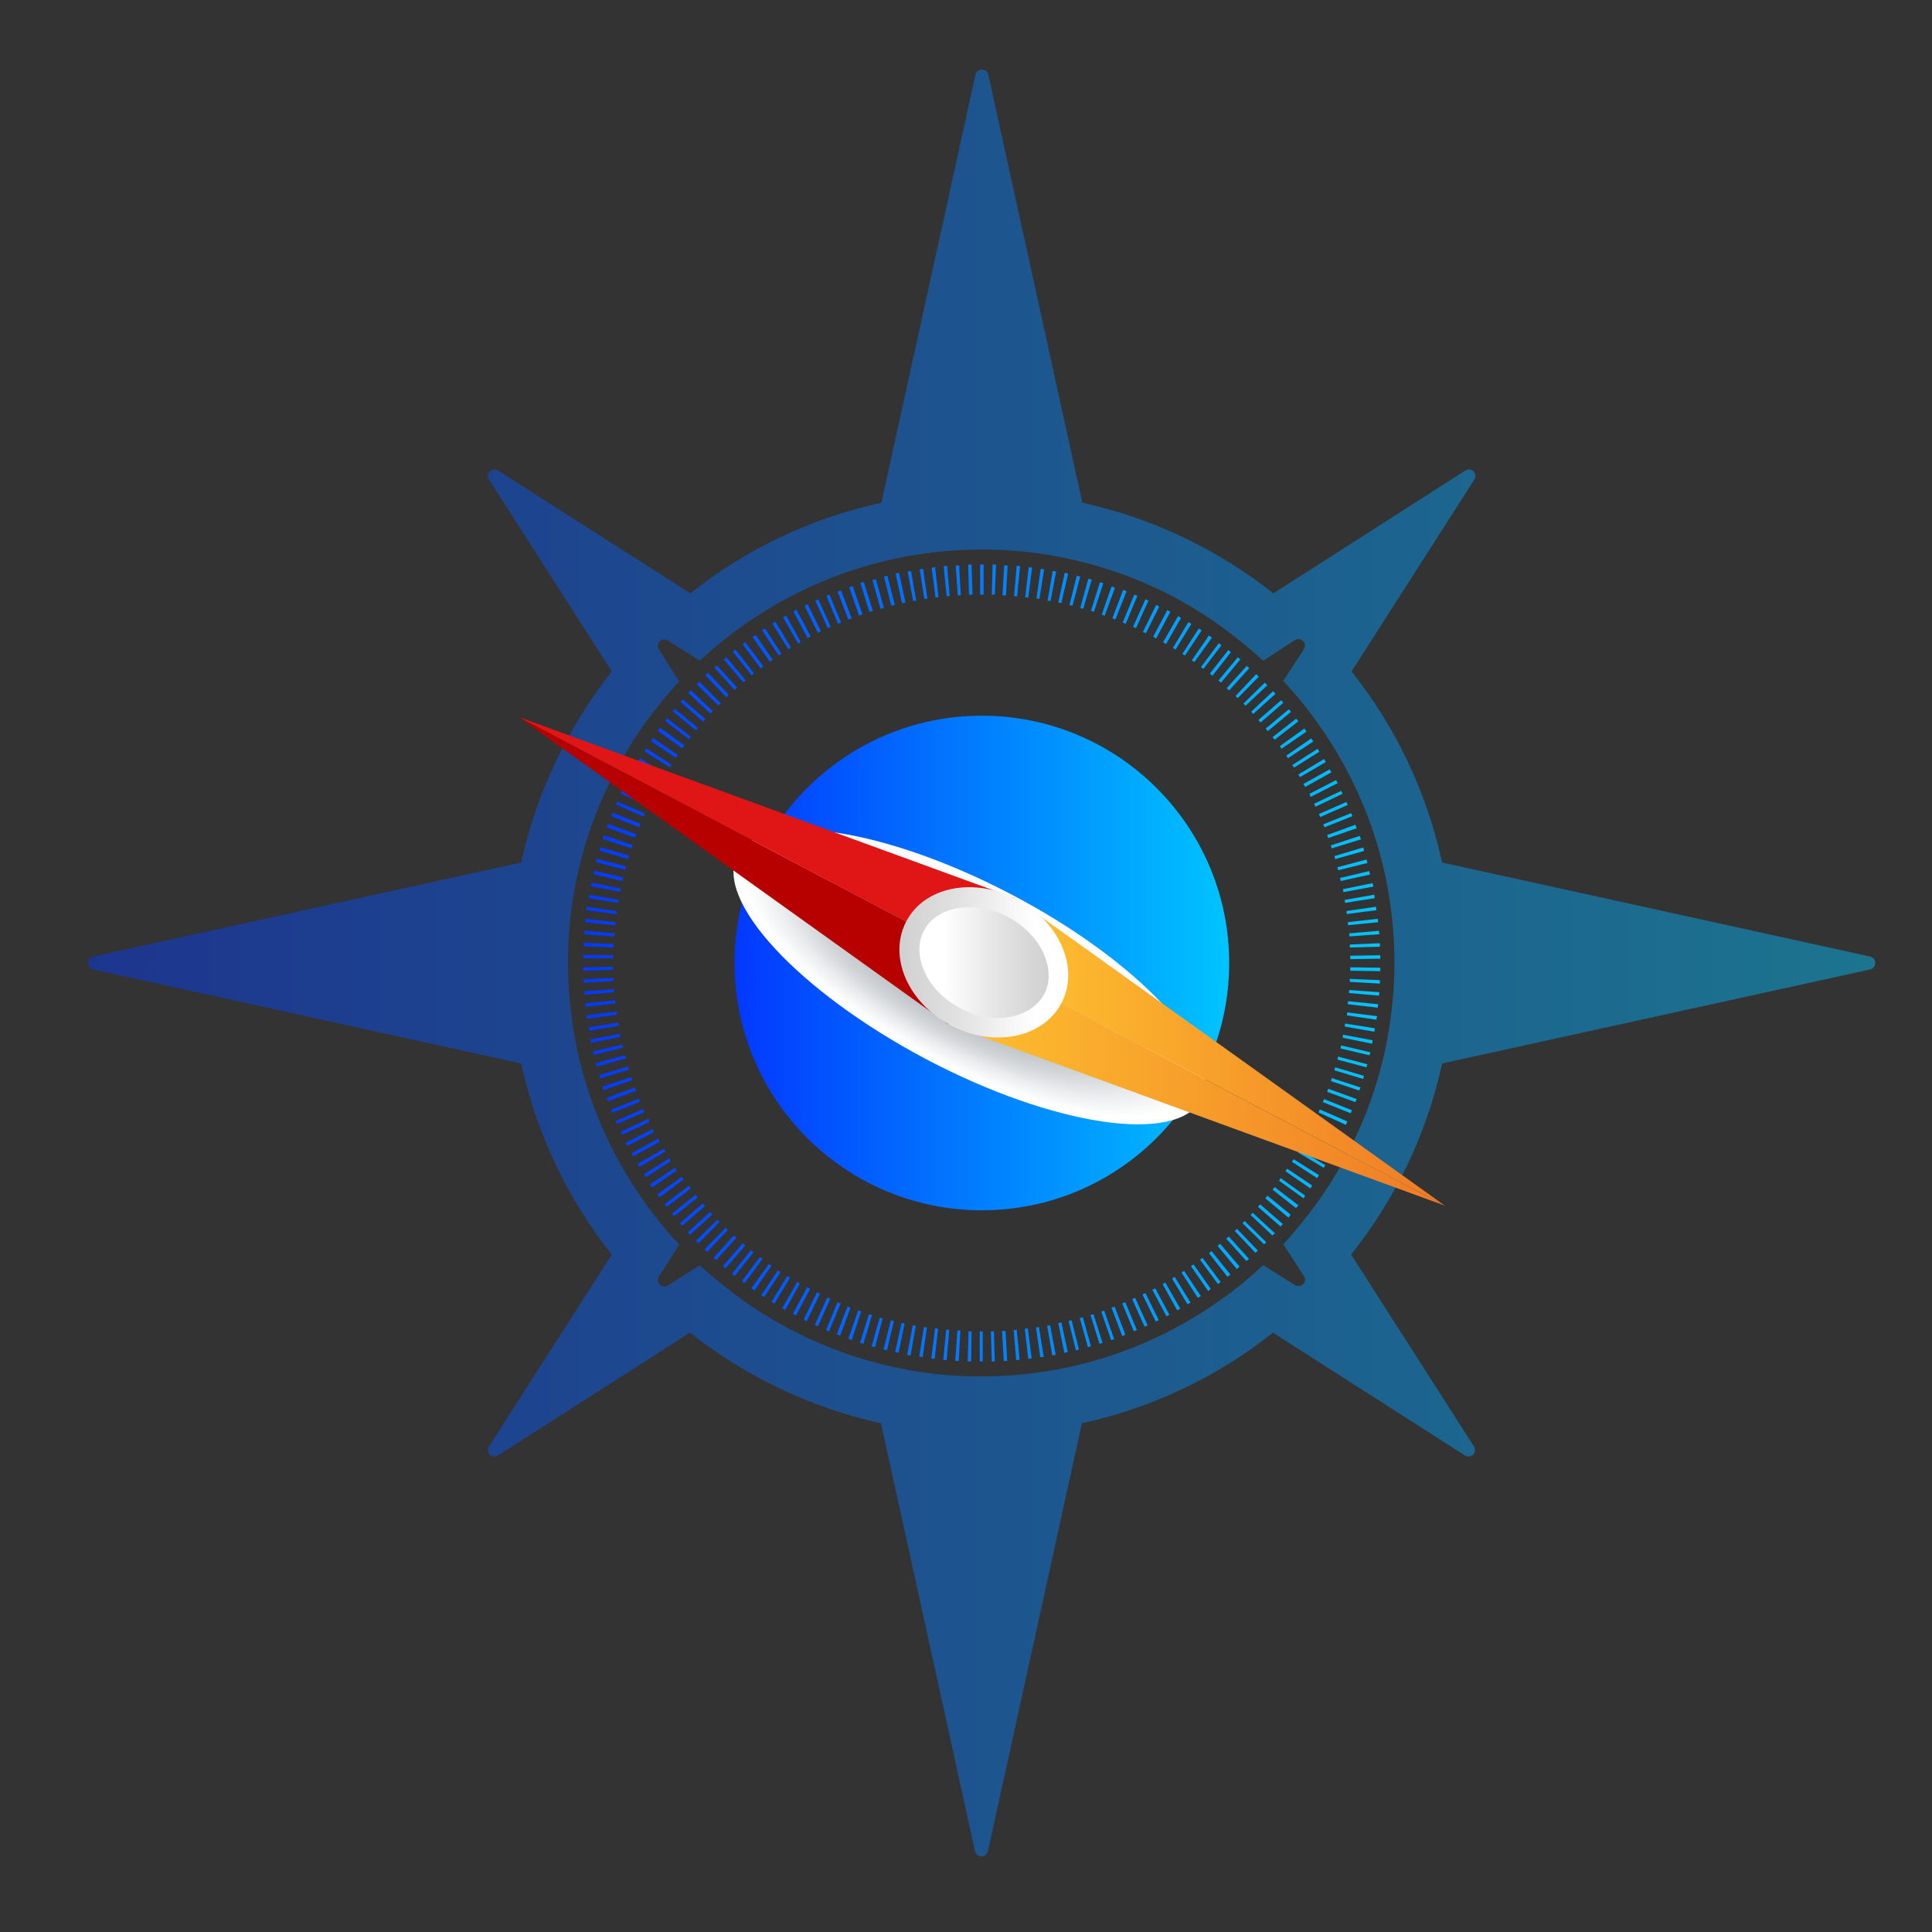 <?xml version="1.0" encoding="UTF-8"?> <!-- Generator: Adobe Illustrator 24.1.1, SVG Export Plug-In . SVG Version: 6.00 Build 0) --> <svg xmlns="http://www.w3.org/2000/svg" xmlns:xlink="http://www.w3.org/1999/xlink" version="1.1" id="_1" x="0px" y="0px" viewBox="0 0 450 450" style="enable-background:new 0 0 450 450;" xml:space="preserve"><rect x="0" y="0" width="450" height="450" fill="#333333" stroke="none"/> <style type="text/css"> .st0{opacity:0.45;fill:url(#SVGID_1_);} .st1{fill:url(#SVGID_2_);} .st2{fill:url(#SVGID_3_);} .st3{fill:url(#SVGID_4_);} .st4{fill:#E01616;} .st5{fill:#B70000;} .st6{fill:url(#SVGID_5_);} .st7{fill:url(#SVGID_6_);} .st8{fill:url(#SVGID_7_);} .st9{fill:url(#SVGID_8_);} </style> <linearGradient id="SVGID_1_" gradientUnits="userSpaceOnUse" x1="20.538" y1="224.304" x2="436.782" y2="224.304"> <stop offset="0" style="stop-color:#0338FF"></stop> <stop offset="1" style="stop-color:#00C4FF"></stop> </linearGradient> <path class="st0" d="M335.9,247.7l99.7-21.9c1.6-0.4,1.6-2.6,0-3l-99.7-21.9c-3.6-16.5-10.9-31.7-21.1-44.5l28.6-44.7 c0.9-1.4-0.7-3-2.1-2.1l-44.7,28.6c-12.8-10.1-28-17.5-44.5-21.1l-21.9-99.7c-0.4-1.6-2.6-1.6-3,0l-21.9,99.7 c-16.5,3.6-31.7,10.9-44.5,21.1L116,109.6c-1.4-0.9-3,0.7-2.1,2.1l28.6,44.7c-10.1,12.8-17.5,28-21.1,44.5l-99.7,21.9 c-1.6,0.4-1.6,2.6,0,3l99.7,21.9c3.6,16.5,10.9,31.7,21.1,44.5l-28.6,44.7c-0.9,1.4,0.7,3,2.1,2.1l44.7-28.6 c12.8,10.1,28,17.5,44.5,21.1l21.9,99.7c0.4,1.6,2.6,1.6,3,0l21.9-99.7c16.5-3.6,31.7-10.9,44.5-21.1l44.7,28.6 c1.4,0.9,3-0.7,2.1-2.1l-28.6-44.7C324.9,279.4,332.3,264.3,335.9,247.7z M294.2,294.7c-3.1,2.9-6.4,5.6-9.8,8 c-11.2,8-24.2,13.7-38.3,16.3c-5.7,1-11.5,1.6-17.5,1.6c-6,0-11.8-0.5-17.5-1.6c-14.1-2.6-27.1-8.3-38.3-16.3 c-3.4-2.5-6.7-5.1-9.8-8l-7.4,4.7c-1.4,0.9-3-0.7-2.1-2.1l4.7-7.4c-2.9-3.1-5.6-6.4-8-9.8c-8-11.2-13.7-24.2-16.3-38.3 c-1-5.7-1.6-11.5-1.6-17.5c0-6,0.5-11.8,1.6-17.5c2.6-14.1,8.3-27.1,16.3-38.3c2.5-3.4,5.1-6.7,8-9.8l-4.7-7.4 c-0.9-1.4,0.7-3,2.1-2.1l7.4,4.7c3.1-2.9,6.4-5.6,9.8-8c11.2-8,24.2-13.7,38.3-16.3c5.7-1,11.5-1.6,17.5-1.6c6,0,11.8,0.5,17.5,1.6 c14.1,2.6,27.1,8.2,38.3,16.3c3.4,2.5,6.7,5.1,9.8,8l7.4-4.8c1.4-0.9,3,0.7,2.1,2.1l-4.8,7.4c2.9,3.1,5.6,6.4,8,9.8 c8,11.2,13.7,24.2,16.3,38.3c1,5.7,1.6,11.5,1.6,17.5c0,6-0.6,11.8-1.6,17.5c-2.6,14.1-8.3,27.1-16.3,38.3c-2.5,3.4-5.1,6.7-8,9.8 l4.8,7.4c0.9,1.4-0.7,3-2.1,2.1L294.2,294.7z"></path> <linearGradient id="SVGID_2_" gradientUnits="userSpaceOnUse" x1="135.839" y1="224.304" x2="321.481" y2="224.304"> <stop offset="0" style="stop-color:#0338FF"></stop> <stop offset="1" style="stop-color:#00C4FF"></stop> </linearGradient> <path class="st1" d="M228.2,317.1l0-7c0.3,0,0.5,0,0.7,0l0,7C228.7,317.1,228.4,317.1,228.2,317.1z M226.2,317.1c-0.3,0-0.5,0-0.8,0 l0.2-7c0.2,0,0.5,0,0.7,0L226.2,317.1z M231,317.1l-0.2-7c0.2,0,0.5,0,0.7,0l0.2,7C231.5,317.1,231.3,317.1,231,317.1z M223.3,317 c-0.3,0-0.5,0-0.8-0.1l0.5-7c0.2,0,0.5,0,0.7,0L223.3,317z M233.8,317l-0.4-7c0.3,0,0.5,0,0.8,0l0.4,7 C234.4,317,234.1,317,233.8,317z M220.5,316.8c-0.3,0-0.5,0-0.8-0.1l0.7-7c0.2,0,0.5,0,0.7,0.1L220.5,316.8z M236.7,316.8l-0.6-7 c0.2,0,0.5,0,0.7-0.1l0.7,7C237.2,316.7,236.9,316.8,236.7,316.8z M217.7,316.5c-0.3,0-0.5-0.1-0.8-0.1l0.9-7c0.2,0,0.5,0.1,0.7,0.1 L217.7,316.5z M239.5,316.5l-0.8-7c0.2,0,0.5-0.1,0.7-0.1l0.9,7C240,316.4,239.7,316.5,239.5,316.5z M214.9,316.1 c-0.3,0-0.5-0.1-0.8-0.1l1.1-6.9c0.2,0,0.5,0.1,0.7,0.1L214.9,316.1z M242.3,316.1l-1-6.9c0.2,0,0.5-0.1,0.7-0.1l1.1,6.9 C242.8,316.1,242.5,316.1,242.3,316.1z M212.1,315.7c-0.3,0-0.5-0.1-0.8-0.1l1.3-6.9c0.2,0,0.5,0.1,0.7,0.1L212.1,315.7z M245.1,315.7l-1.2-6.9c0.2,0,0.5-0.1,0.7-0.1l1.3,6.9C245.6,315.6,245.3,315.6,245.1,315.7z M209.3,315.1c-0.3-0.1-0.5-0.1-0.8-0.2 l1.5-6.8c0.2,0.1,0.5,0.1,0.7,0.2L209.3,315.1z M247.9,315.1l-1.4-6.9c0.2-0.1,0.5-0.1,0.7-0.2l1.5,6.9 C248.4,315,248.1,315.1,247.9,315.1z M206.6,314.5c-0.3-0.1-0.5-0.1-0.8-0.2l1.7-6.8c0.2,0.1,0.5,0.1,0.7,0.2L206.6,314.5z M250.6,314.5l-1.7-6.8c0.2-0.1,0.5-0.1,0.7-0.2l1.7,6.8C251.1,314.4,250.9,314.5,250.6,314.5z M203.8,313.8 c-0.3-0.1-0.5-0.1-0.8-0.2l1.9-6.7c0.2,0.1,0.5,0.1,0.7,0.2L203.8,313.8z M253.4,313.8l-1.9-6.8c0.2-0.1,0.5-0.1,0.7-0.2l1.9,6.7 C253.9,313.7,253.6,313.7,253.4,313.8z M201.1,313c-0.3-0.1-0.5-0.2-0.8-0.2l2.1-6.7c0.2,0.1,0.5,0.1,0.7,0.2L201.1,313z M256.1,313 l-2.1-6.7c0.2-0.1,0.5-0.1,0.7-0.2l2.1,6.7C256.6,312.9,256.3,312.9,256.1,313z M198.4,312.1c-0.3-0.1-0.5-0.2-0.8-0.3l2.3-6.6 c0.2,0.1,0.5,0.2,0.7,0.2L198.4,312.1z M258.8,312.1l-2.3-6.6c0.2-0.1,0.5-0.2,0.7-0.2l2.3,6.6C259.3,312,259,312.1,258.8,312.1z M195.7,311.1c-0.3-0.1-0.5-0.2-0.8-0.3l2.5-6.5c0.2,0.1,0.5,0.2,0.7,0.3L195.7,311.1z M261.4,311.2l-2.5-6.6 c0.2-0.1,0.5-0.2,0.7-0.3l2.5,6.5C261.9,311,261.7,311.1,261.4,311.2z M193.1,310.1c-0.2-0.1-0.5-0.2-0.7-0.3l2.7-6.5 c0.2,0.1,0.5,0.2,0.7,0.3L193.1,310.1z M264.1,310.1l-2.7-6.5c0.2-0.1,0.5-0.2,0.7-0.3l2.7,6.5C264.5,309.9,264.3,310,264.1,310.1z M190.5,308.9c-0.2-0.1-0.5-0.2-0.7-0.3l2.9-6.4c0.2,0.1,0.5,0.2,0.7,0.3L190.5,308.9z M266.6,309l-2.9-6.4c0.2-0.1,0.5-0.2,0.7-0.3 l2.9,6.4C267.1,308.8,266.9,308.9,266.6,309z M187.9,307.7c-0.2-0.1-0.5-0.2-0.7-0.4l3.1-6.3c0.2,0.1,0.4,0.2,0.7,0.3L187.9,307.7z M269.2,307.8l-3.1-6.3c0.2-0.1,0.4-0.2,0.7-0.3l3.1,6.3C269.7,307.6,269.4,307.7,269.2,307.8z M185.4,306.4 c-0.2-0.1-0.5-0.3-0.7-0.4l3.3-6.2c0.2,0.1,0.4,0.2,0.7,0.4L185.4,306.4z M271.7,306.6l-3.3-6.2c0.2-0.1,0.4-0.2,0.7-0.3l3.3,6.2 C272.2,306.3,272,306.4,271.7,306.6z M182.9,305.1c-0.2-0.1-0.5-0.3-0.7-0.4l3.5-6.1c0.2,0.1,0.4,0.2,0.6,0.4L182.9,305.1z M274.2,305.2l-3.4-6.1c0.2-0.1,0.4-0.2,0.6-0.4l3.5,6.1C274.7,304.9,274.4,305.1,274.2,305.2z M180.4,303.6 c-0.2-0.1-0.5-0.3-0.7-0.4l3.7-6c0.2,0.1,0.4,0.3,0.6,0.4L180.4,303.6z M276.6,303.8l-3.6-6c0.2-0.1,0.4-0.3,0.6-0.4l3.7,6 C277.1,303.5,276.9,303.6,276.6,303.8z M178,302.1c-0.2-0.1-0.4-0.3-0.7-0.4l3.9-5.8c0.2,0.1,0.4,0.3,0.6,0.4L178,302.1z M279,302.3 l-3.8-5.9c0.2-0.1,0.4-0.3,0.6-0.4l3.9,5.9C279.5,302,279.3,302.1,279,302.3z M175.7,300.6c-0.2-0.2-0.4-0.3-0.7-0.5l4.1-5.7 c0.2,0.1,0.4,0.3,0.6,0.4L175.7,300.6z M281.4,300.7l-4-5.8c0.2-0.1,0.4-0.3,0.6-0.4l4,5.7C281.8,300.4,281.6,300.6,281.4,300.7z M173.4,298.9c-0.2-0.2-0.4-0.3-0.6-0.5l4.2-5.6c0.2,0.1,0.4,0.3,0.6,0.4L173.4,298.9z M283.7,299.1l-4.2-5.7 c0.2-0.1,0.4-0.3,0.6-0.4l4.2,5.6C284.1,298.8,283.9,298.9,283.7,299.1z M171.1,297.2c-0.2-0.2-0.4-0.3-0.6-0.5l4.4-5.5 c0.2,0.2,0.4,0.3,0.6,0.5L171.1,297.2z M285.9,297.4l-4.3-5.5c0.2-0.2,0.4-0.3,0.6-0.5l4.4,5.5C286.4,297,286.1,297.2,285.9,297.4z M169,295.4c-0.2-0.2-0.4-0.3-0.6-0.5l4.6-5.3c0.2,0.2,0.4,0.3,0.6,0.5L169,295.4z M288.1,295.6l-4.5-5.4c0.2-0.2,0.4-0.3,0.6-0.5 l4.5,5.3C288.5,295.2,288.3,295.4,288.1,295.6z M166.8,293.5c-0.2-0.2-0.4-0.4-0.6-0.5l4.7-5.2c0.2,0.2,0.4,0.3,0.6,0.5L166.8,293.5 z M290.3,293.7l-4.7-5.2c0.2-0.2,0.4-0.3,0.6-0.5l4.7,5.2C290.7,293.4,290.5,293.6,290.3,293.7z M164.7,291.6 c-0.2-0.2-0.4-0.4-0.6-0.6l4.9-5c0.2,0.2,0.4,0.3,0.5,0.5L164.7,291.6z M292.4,291.8l-4.8-5.1c0.2-0.2,0.4-0.3,0.5-0.5l4.9,5.1 C292.8,291.5,292.6,291.6,292.4,291.8z M162.7,289.6c-0.2-0.2-0.4-0.4-0.6-0.6l5-4.9c0.2,0.2,0.3,0.4,0.5,0.5L162.7,289.6z M294.4,289.8l-5-4.9c0.2-0.2,0.4-0.4,0.5-0.5l5,4.9C294.8,289.5,294.6,289.7,294.4,289.8z M160.7,287.6c-0.2-0.2-0.4-0.4-0.5-0.6 l5.2-4.7c0.2,0.2,0.3,0.4,0.5,0.6L160.7,287.6z M296.4,287.8l-5.1-4.8c0.2-0.2,0.3-0.4,0.5-0.5l5.2,4.8 C296.7,287.4,296.5,287.6,296.4,287.8z M158.9,285.5c-0.2-0.2-0.4-0.4-0.5-0.6l5.3-4.6c0.2,0.2,0.3,0.4,0.5,0.6L158.9,285.5z M298.3,285.7l-5.3-4.6c0.2-0.2,0.3-0.4,0.5-0.6l5.3,4.6C298.6,285.3,298.4,285.5,298.3,285.7z M157,283.3c-0.2-0.2-0.3-0.4-0.5-0.6 l5.5-4.4c0.2,0.2,0.3,0.4,0.5,0.6L157,283.3z M300.1,283.6l-5.4-4.5c0.2-0.2,0.3-0.4,0.5-0.6l5.4,4.4 C300.4,283.2,300.3,283.4,300.1,283.6z M155.3,281.1c-0.2-0.2-0.3-0.4-0.5-0.6l5.6-4.3c0.2,0.2,0.3,0.4,0.5,0.6L155.3,281.1z M301.9,281.4l-5.5-4.3c0.2-0.2,0.3-0.4,0.5-0.6l5.6,4.3C302.2,280.9,302,281.2,301.9,281.4z M153.6,278.9c-0.2-0.2-0.3-0.4-0.5-0.7 l5.7-4.1c0.1,0.2,0.3,0.4,0.4,0.6L153.6,278.9z M303.6,279.1l-5.7-4.1c0.1-0.2,0.3-0.4,0.4-0.6l5.7,4.1 C303.9,278.7,303.8,278.9,303.6,279.1z M151.9,276.6c-0.2-0.2-0.3-0.4-0.5-0.7l5.8-3.9c0.1,0.2,0.3,0.4,0.4,0.6L151.9,276.6z M305.2,276.8l-5.8-4c0.1-0.2,0.3-0.4,0.4-0.6l5.8,3.9C305.5,276.4,305.4,276.6,305.2,276.8z M150.4,274.2c-0.1-0.2-0.3-0.5-0.4-0.7 l5.9-3.7c0.1,0.2,0.3,0.4,0.4,0.6L150.4,274.2z M306.8,274.4l-5.9-3.8c0.1-0.2,0.3-0.4,0.4-0.6l5.9,3.7 C307.1,274,306.9,274.2,306.8,274.4z M148.9,271.8c-0.1-0.2-0.3-0.5-0.4-0.7l6.1-3.5c0.1,0.2,0.3,0.4,0.4,0.6L148.9,271.8z M308.3,272l-6-3.6c0.1-0.2,0.3-0.4,0.4-0.6l6,3.6C308.6,271.6,308.4,271.8,308.3,272z M147.5,269.3c-0.1-0.2-0.3-0.5-0.4-0.7 l6.2-3.4c0.1,0.2,0.2,0.4,0.4,0.7L147.5,269.3z M309.7,269.6l-6.1-3.4c0.1-0.2,0.2-0.4,0.4-0.7l6.2,3.4 C310,269.1,309.9,269.3,309.7,269.6z M146.1,266.9c-0.1-0.2-0.2-0.5-0.4-0.7l6.3-3.2c0.1,0.2,0.2,0.4,0.3,0.7L146.1,266.9z M311.1,267.1l-6.2-3.2c0.1-0.2,0.2-0.4,0.3-0.7l6.3,3.2C311.3,266.6,311.2,266.8,311.1,267.1z M144.9,264.3 c-0.1-0.2-0.2-0.5-0.3-0.7l6.4-3c0.1,0.2,0.2,0.5,0.3,0.7L144.9,264.3z M312.3,264.5l-6.3-3c0.1-0.2,0.2-0.5,0.3-0.7l6.3,3 C312.6,264.1,312.5,264.3,312.3,264.5z M143.7,261.8c-0.1-0.2-0.2-0.5-0.3-0.7l6.4-2.8c0.1,0.2,0.2,0.5,0.3,0.7L143.7,261.8z M313.5,262l-6.4-2.9c0.1-0.2,0.2-0.5,0.3-0.7l6.4,2.8C313.7,261.5,313.6,261.7,313.5,262z M142.6,259.2c-0.1-0.3-0.2-0.5-0.3-0.7 l6.5-2.6c0.1,0.2,0.2,0.5,0.3,0.7L142.6,259.2z M314.6,259.3l-6.5-2.6c0.1-0.2,0.2-0.5,0.3-0.7l6.5,2.6 C314.8,258.8,314.7,259.1,314.6,259.3z M141.6,256.5c-0.1-0.3-0.2-0.5-0.3-0.8l6.6-2.4c0.1,0.2,0.2,0.5,0.3,0.7L141.6,256.5z M315.7,256.7l-6.6-2.4c0.1-0.2,0.2-0.5,0.3-0.7l6.6,2.4C315.9,256.2,315.8,256.4,315.7,256.7z M140.6,253.9 c-0.1-0.3-0.2-0.5-0.3-0.8l6.7-2.2c0.1,0.2,0.2,0.5,0.2,0.7L140.6,253.9z M316.6,254l-6.6-2.2c0.1-0.2,0.2-0.5,0.2-0.7l6.7,2.2 C316.8,253.5,316.7,253.8,316.6,254z M139.8,251.2c-0.1-0.3-0.2-0.5-0.2-0.8l6.7-2c0.1,0.2,0.1,0.5,0.2,0.7L139.8,251.2z M317.5,251.3l-6.7-2c0.1-0.2,0.1-0.5,0.2-0.7l6.7,2C317.6,250.8,317.6,251.1,317.5,251.3z M139,248.4c-0.1-0.3-0.1-0.5-0.2-0.8 l6.8-1.8c0.1,0.2,0.1,0.5,0.2,0.7L139,248.4z M318.3,248.6l-6.8-1.8c0.1-0.2,0.1-0.5,0.2-0.7l6.8,1.8 C318.4,248.1,318.3,248.3,318.3,248.6z M138.3,245.7c-0.1-0.3-0.1-0.5-0.2-0.8l6.8-1.6c0.1,0.2,0.1,0.5,0.2,0.7L138.3,245.7z M319,245.8l-6.8-1.6c0.1-0.2,0.1-0.5,0.2-0.7l6.8,1.6C319.1,245.3,319,245.6,319,245.8z M137.7,242.9c-0.1-0.3-0.1-0.5-0.2-0.8 l6.9-1.3c0,0.2,0.1,0.5,0.1,0.7L137.7,242.9z M319.6,243.1l-6.9-1.4c0.1-0.2,0.1-0.5,0.1-0.7l6.9,1.3 C319.7,242.6,319.6,242.8,319.6,243.1z M137.2,240.1c0-0.3-0.1-0.5-0.1-0.8l6.9-1.1c0,0.2,0.1,0.5,0.1,0.7L137.2,240.1z M320.1,240.3l-6.9-1.2c0-0.2,0.1-0.5,0.1-0.7l6.9,1.1C320.2,239.8,320.2,240,320.1,240.3z M136.7,237.3c0-0.3-0.1-0.5-0.1-0.8 l7-0.9c0,0.2,0.1,0.5,0.1,0.7L136.7,237.3z M320.6,237.5l-6.9-1c0-0.2,0.1-0.5,0.1-0.7l7,0.9C320.6,237,320.6,237.2,320.6,237.5z M136.4,234.5c0-0.3-0.1-0.5-0.1-0.8l7-0.7c0,0.2,0.1,0.5,0.1,0.7L136.4,234.5z M320.9,234.7l-7-0.8c0-0.2,0.1-0.5,0.1-0.7l7,0.7 C321,234.2,320.9,234.4,320.9,234.7z M136.1,231.7c0-0.3,0-0.5-0.1-0.8l7-0.5c0,0.2,0,0.5,0.1,0.7L136.1,231.7z M321.2,231.9l-7-0.6 c0-0.2,0-0.5,0.1-0.7l7,0.5C321.2,231.4,321.2,231.6,321.2,231.9z M135.9,228.9c0-0.3,0-0.5,0-0.8l7-0.3c0,0.2,0,0.5,0,0.7 L135.9,228.9z M321.4,229.1l-7-0.4c0-0.2,0-0.5,0-0.7l7,0.3C321.4,228.5,321.4,228.8,321.4,229.1z M135.8,226.1c0-0.3,0-0.5,0-0.8 l7-0.1c0,0.2,0,0.5,0,0.7L135.8,226.1z M321.5,226.2l-7-0.1c0-0.2,0-0.5,0-0.7l0-0.1l7,0.1l0,0.1C321.5,225.7,321.5,226,321.5,226.2 z M135.8,223.2L135.8,223.2c0-0.3,0-0.6,0-0.8l7,0.1c0,0.2,0,0.5,0,0.7L135.8,223.2z M314.5,223.4c0-0.3,0-0.5,0-0.8l7-0.1 c0,0.3,0,0.5,0,0.8L314.5,223.4z M142.9,220.7l-7-0.3c0-0.3,0-0.5,0-0.8l7,0.3C142.9,220.2,142.9,220.5,142.9,220.7z M314.4,220.7 c0-0.2,0-0.5,0-0.7l7-0.3c0,0.3,0,0.5,0,0.8L314.4,220.7z M143.1,218.1l-7-0.5c0-0.3,0-0.5,0.1-0.8l7,0.6 C143.1,217.6,143.1,217.8,143.1,218.1z M314.3,218.1c0-0.2,0-0.5-0.1-0.7l7-0.6c0,0.3,0,0.5,0.1,0.8L314.3,218.1z M143.3,215.5 l-7-0.7c0-0.3,0.1-0.5,0.1-0.8l7,0.8C143.4,215,143.3,215.2,143.3,215.5z M314,215.5c0-0.2-0.1-0.5-0.1-0.7l7-0.8 c0,0.3,0.1,0.5,0.1,0.8L314,215.5z M143.6,212.9l-7-0.9c0-0.3,0.1-0.5,0.1-0.8l6.9,1C143.7,212.4,143.6,212.6,143.6,212.9z M313.7,212.9c0-0.2-0.1-0.5-0.1-0.7l6.9-1c0,0.3,0.1,0.5,0.1,0.8L313.7,212.9z M144,210.3l-6.9-1.1c0-0.3,0.1-0.5,0.1-0.8l6.9,1.2 C144.1,209.8,144,210.1,144,210.3z M313.3,210.3c0-0.2-0.1-0.5-0.1-0.7l6.9-1.2c0,0.3,0.1,0.5,0.1,0.8L313.3,210.3z M144.5,207.7 l-6.9-1.3c0.1-0.3,0.1-0.5,0.2-0.8l6.9,1.4C144.5,207.2,144.5,207.5,144.5,207.7z M312.9,207.8c0-0.2-0.1-0.5-0.1-0.7l6.9-1.4 c0.1,0.3,0.1,0.5,0.2,0.8L312.9,207.8z M145,205.2l-6.8-1.6c0.1-0.3,0.1-0.5,0.2-0.8l6.8,1.6C145.1,204.7,145,204.9,145,205.2z M312.3,205.2c-0.1-0.2-0.1-0.5-0.2-0.7l6.8-1.6c0.1,0.3,0.1,0.5,0.2,0.8L312.3,205.2z M145.6,202.6l-6.8-1.8 c0.1-0.3,0.1-0.5,0.2-0.8l6.8,1.8C145.7,202.1,145.7,202.4,145.6,202.6z M311.7,202.7c-0.1-0.2-0.1-0.5-0.2-0.7l6.8-1.8 c0.1,0.3,0.1,0.5,0.2,0.8L311.7,202.7z M146.3,200.1l-6.7-2c0.1-0.3,0.2-0.5,0.2-0.8l6.7,2C146.5,199.6,146.4,199.9,146.3,200.1z M311,200.1c-0.1-0.2-0.1-0.5-0.2-0.7l6.7-2c0.1,0.3,0.2,0.5,0.2,0.8L311,200.1z M147.1,197.6l-6.7-2.2c0.1-0.3,0.2-0.5,0.3-0.8 l6.6,2.2C147.2,197.1,147.2,197.4,147.1,197.6z M310.2,197.6c-0.1-0.2-0.2-0.5-0.2-0.7l6.7-2.2c0.1,0.3,0.2,0.5,0.3,0.8L310.2,197.6 z M147.9,195.1l-6.6-2.4c0.1-0.3,0.2-0.5,0.3-0.8l6.6,2.4C148.1,194.6,148,194.9,147.9,195.1z M309.4,195.2 c-0.1-0.2-0.2-0.5-0.3-0.7l6.6-2.4c0.1,0.3,0.2,0.5,0.3,0.8L309.4,195.2z M148.9,192.7l-6.5-2.6c0.1-0.3,0.2-0.5,0.3-0.8l6.5,2.6 C149.1,192.2,149,192.4,148.9,192.7z M308.5,192.7c-0.1-0.2-0.2-0.5-0.3-0.7l6.5-2.6c0.1,0.2,0.2,0.5,0.3,0.7L308.5,192.7z M149.9,190.2l-6.4-2.8c0.1-0.2,0.2-0.5,0.3-0.7l6.4,2.8C150.1,189.8,150,190,149.9,190.2z M307.5,190.3c-0.1-0.2-0.2-0.5-0.3-0.7 l6.4-2.8c0.1,0.2,0.2,0.5,0.3,0.7L307.5,190.3z M151,187.8l-6.4-3c0.1-0.2,0.2-0.5,0.3-0.7l6.3,3C151.2,187.4,151.1,187.6,151,187.8 z M306.4,187.9c-0.1-0.2-0.2-0.4-0.3-0.7l6.3-3c0.1,0.2,0.2,0.5,0.3,0.7L306.4,187.9z M152.1,185.5l-6.3-3.2 c0.1-0.2,0.2-0.5,0.4-0.7l6.2,3.2C152.3,185,152.2,185.3,152.1,185.5z M305.3,185.6c-0.1-0.2-0.2-0.4-0.3-0.7l6.2-3.2 c0.1,0.2,0.2,0.5,0.4,0.7L305.3,185.6z M153.3,183.2l-6.2-3.4c0.1-0.2,0.3-0.5,0.4-0.7l6.1,3.4C153.6,182.7,153.5,183,153.3,183.2z M304,183.3c-0.1-0.2-0.2-0.4-0.4-0.7l6.1-3.4c0.1,0.2,0.3,0.5,0.4,0.7L304,183.3z M154.6,180.9l-6-3.6c0.1-0.2,0.3-0.5,0.4-0.7 l6,3.6C154.9,180.5,154.8,180.7,154.6,180.9z M302.8,181c-0.1-0.2-0.3-0.4-0.4-0.6l6-3.6c0.1,0.2,0.3,0.5,0.4,0.7L302.8,181z M156,178.7l-5.9-3.7c0.1-0.2,0.3-0.5,0.4-0.7l5.9,3.8C156.3,178.2,156.1,178.4,156,178.7z M301.4,178.8c-0.1-0.2-0.3-0.4-0.4-0.6 l5.9-3.8c0.1,0.2,0.3,0.5,0.4,0.7L301.4,178.8z M157.4,176.5l-5.8-3.9c0.2-0.2,0.3-0.4,0.5-0.7l5.8,4 C157.7,176,157.6,176.2,157.4,176.5z M300,176.6c-0.1-0.2-0.3-0.4-0.4-0.6l5.8-4c0.1,0.2,0.3,0.4,0.5,0.7L300,176.6z M158.9,174.3 l-5.7-4.1c0.2-0.2,0.3-0.4,0.5-0.7l5.7,4.1C159.2,173.9,159.1,174.1,158.9,174.3z M298.5,174.4c-0.1-0.2-0.3-0.4-0.4-0.6l5.7-4.1 c0.2,0.2,0.3,0.4,0.5,0.7L298.5,174.4z M160.5,172.2l-5.6-4.3c0.2-0.2,0.3-0.4,0.5-0.6l5.5,4.3C160.8,171.8,160.6,172,160.5,172.2z M296.9,172.3c-0.1-0.2-0.3-0.4-0.5-0.6l5.5-4.3c0.2,0.2,0.3,0.4,0.5,0.6L296.9,172.3z M162.1,170.1l-5.4-4.4 c0.2-0.2,0.3-0.4,0.5-0.6l5.4,4.5C162.4,169.8,162.3,169.9,162.1,170.1z M295.3,170.3c-0.2-0.2-0.3-0.4-0.5-0.6l5.4-4.5 c0.2,0.2,0.3,0.4,0.5,0.6L295.3,170.3z M163.8,168.1l-5.3-4.6c0.2-0.2,0.4-0.4,0.5-0.6l5.3,4.6C164.1,167.8,163.9,167.9,163.8,168.1 z M293.6,168.3c-0.2-0.2-0.3-0.4-0.5-0.6l5.3-4.6c0.2,0.2,0.4,0.4,0.5,0.6L293.6,168.3z M165.5,166.2l-5.2-4.8 c0.2-0.2,0.4-0.4,0.6-0.6l5.1,4.8C165.9,165.8,165.7,166,165.5,166.2z M291.9,166.3c-0.2-0.2-0.3-0.4-0.5-0.5l5.1-4.8 c0.2,0.2,0.4,0.4,0.6,0.6L291.9,166.3z M167.3,164.3l-5-4.9c0.2-0.2,0.4-0.4,0.6-0.6l5,5C167.7,163.9,167.5,164.1,167.3,164.3z M290.1,164.4c-0.2-0.2-0.3-0.4-0.5-0.5l5-4.9c0.2,0.2,0.4,0.4,0.6,0.6L290.1,164.4z M169.2,162.4l-4.9-5.1c0.2-0.2,0.4-0.4,0.6-0.6 l4.8,5.1C169.5,162.1,169.4,162.3,169.2,162.4z M288.3,162.6c-0.2-0.2-0.4-0.3-0.5-0.5l4.8-5.1c0.2,0.2,0.4,0.4,0.6,0.6L288.3,162.6 z M171.1,160.7l-4.7-5.2c0.2-0.2,0.4-0.4,0.6-0.5l4.7,5.2C171.5,160.3,171.3,160.5,171.1,160.7z M286.3,160.8 c-0.2-0.2-0.4-0.3-0.6-0.5l4.7-5.2c0.2,0.2,0.4,0.4,0.6,0.5L286.3,160.8z M173.1,158.9l-4.5-5.3c0.2-0.2,0.4-0.3,0.6-0.5l4.5,5.4 C173.4,158.6,173.3,158.8,173.1,158.9z M284.4,159c-0.2-0.2-0.4-0.3-0.6-0.5l4.5-5.4c0.2,0.2,0.4,0.3,0.6,0.5L284.4,159z M175.1,157.3l-4.4-5.5c0.2-0.2,0.4-0.3,0.6-0.5l4.3,5.5C175.5,157,175.3,157.1,175.1,157.3z M282.4,157.4c-0.2-0.2-0.4-0.3-0.6-0.5 l4.3-5.5c0.2,0.2,0.4,0.3,0.6,0.5L282.4,157.4z M177.2,155.7l-4.2-5.6c0.2-0.2,0.4-0.3,0.6-0.5l4.2,5.6 C177.6,155.4,177.4,155.5,177.2,155.7z M280.3,155.8c-0.2-0.2-0.4-0.3-0.6-0.4l4.2-5.6c0.2,0.2,0.4,0.3,0.6,0.5L280.3,155.8z M179.3,154.1l-4-5.7c0.2-0.2,0.4-0.3,0.7-0.5l4,5.8C179.7,153.8,179.5,154,179.3,154.1z M278.2,154.2c-0.2-0.1-0.4-0.3-0.6-0.4 l4-5.8c0.2,0.2,0.4,0.3,0.7,0.5L278.2,154.2z M181.4,152.7l-3.9-5.9c0.2-0.1,0.4-0.3,0.7-0.4l3.8,5.9 C181.8,152.4,181.6,152.5,181.4,152.7z M276,152.7c-0.2-0.1-0.4-0.3-0.6-0.4l3.8-5.9c0.2,0.1,0.5,0.3,0.7,0.4L276,152.7z M183.6,151.2l-3.7-6c0.2-0.1,0.5-0.3,0.7-0.4l3.6,6C184,151,183.8,151.1,183.6,151.2z M273.8,151.3c-0.2-0.1-0.4-0.3-0.6-0.4l3.6-6 c0.2,0.1,0.5,0.3,0.7,0.4L273.8,151.3z M185.9,149.9l-3.5-6.1c0.2-0.1,0.5-0.3,0.7-0.4l3.4,6.1C186.3,149.7,186.1,149.8,185.9,149.9 z M271.6,150c-0.2-0.1-0.4-0.2-0.7-0.4l3.5-6.1c0.2,0.1,0.5,0.3,0.7,0.4L271.6,150z M188.1,148.6l-3.3-6.2c0.2-0.1,0.5-0.3,0.7-0.4 l3.3,6.2C188.6,148.4,188.4,148.5,188.1,148.6z M269.3,148.7c-0.2-0.1-0.4-0.2-0.7-0.4l3.3-6.2c0.2,0.1,0.5,0.3,0.7,0.4L269.3,148.7 z M190.5,147.4l-3.1-6.3c0.2-0.1,0.5-0.2,0.7-0.4l3.1,6.3C190.9,147.2,190.7,147.3,190.5,147.4z M266.9,147.5 c-0.2-0.1-0.4-0.2-0.7-0.3l3.1-6.3c0.2,0.1,0.5,0.2,0.7,0.4L266.9,147.5z M192.8,146.3l-2.9-6.4c0.2-0.1,0.5-0.2,0.7-0.3l2.9,6.4 C193.3,146.1,193,146.2,192.8,146.3z M264.6,146.3c-0.2-0.1-0.5-0.2-0.7-0.3l2.9-6.4c0.2,0.1,0.5,0.2,0.7,0.3L264.6,146.3z M195.2,145.3l-2.7-6.5c0.2-0.1,0.5-0.2,0.7-0.3l2.7,6.5C195.7,145.1,195.4,145.2,195.2,145.3z M262.2,145.3 c-0.2-0.1-0.5-0.2-0.7-0.3l2.7-6.5c0.3,0.1,0.5,0.2,0.7,0.3L262.2,145.3z M197.6,144.3l-2.5-6.5c0.3-0.1,0.5-0.2,0.8-0.3l2.5,6.6 C198.1,144.1,197.8,144.2,197.6,144.3z M259.8,144.3c-0.2-0.1-0.5-0.2-0.7-0.3l2.5-6.6c0.3,0.1,0.5,0.2,0.8,0.3L259.8,144.3z M200.1,143.4l-2.3-6.6c0.3-0.1,0.5-0.2,0.8-0.3l2.3,6.6C200.5,143.2,200.3,143.3,200.1,143.4z M257.3,143.4 c-0.2-0.1-0.5-0.2-0.7-0.2l2.3-6.6c0.3,0.1,0.5,0.2,0.8,0.3L257.3,143.4z M202.5,142.5l-2.1-6.7c0.3-0.1,0.5-0.2,0.8-0.2l2.1,6.7 C203,142.4,202.8,142.5,202.5,142.5z M254.8,142.5c-0.2-0.1-0.5-0.2-0.7-0.2l2.1-6.7c0.3,0.1,0.5,0.2,0.8,0.2L254.8,142.5z M205.1,141.8l-1.9-6.7c0.3-0.1,0.5-0.1,0.8-0.2l1.9,6.8C205.5,141.6,205.3,141.7,205.1,141.8z M252.3,141.8 c-0.2-0.1-0.5-0.1-0.7-0.2l1.9-6.8c0.3,0.1,0.5,0.1,0.8,0.2L252.3,141.8z M207.6,141.1l-1.7-6.8c0.3-0.1,0.5-0.1,0.8-0.2l1.7,6.8 C208.1,141,207.8,141,207.6,141.1z M249.8,141.1c-0.2-0.1-0.5-0.1-0.7-0.2l1.7-6.8c0.3,0.1,0.5,0.1,0.8,0.2L249.8,141.1z M210.1,140.5l-1.5-6.9c0.3-0.1,0.5-0.1,0.8-0.2l1.5,6.9C210.6,140.4,210.4,140.4,210.1,140.5z M247.2,140.5 c-0.2-0.1-0.5-0.1-0.7-0.2l1.5-6.9c0.3,0.1,0.5,0.1,0.8,0.2L247.2,140.5z M212.7,140l-1.3-6.9c0.3,0,0.5-0.1,0.8-0.1l1.2,6.9 C213.2,139.9,212.9,139.9,212.7,140z M244.7,140c-0.2,0-0.5-0.1-0.7-0.1l1.2-6.9c0.3,0,0.5,0.1,0.8,0.1L244.7,140z M215.3,139.5 l-1.1-6.9c0.3,0,0.5-0.1,0.8-0.1l1,6.9C215.8,139.5,215.5,139.5,215.3,139.5z M242.1,139.5c-0.2,0-0.5-0.1-0.7-0.1l1-6.9 c0.3,0,0.5,0.1,0.8,0.1L242.1,139.5z M217.9,139.2l-0.9-7c0.3,0,0.5-0.1,0.8-0.1l0.8,7C218.4,139.1,218.1,139.1,217.9,139.2z M239.5,139.2c-0.2,0-0.5-0.1-0.7-0.1l0.8-7c0.3,0,0.5,0.1,0.8,0.1L239.5,139.2z M220.5,138.9l-0.7-7c0.3,0,0.5-0.1,0.8-0.1l0.6,7 C221,138.8,220.7,138.9,220.5,138.9z M236.9,138.9c-0.3,0-0.5,0-0.7-0.1l0.6-7c0.3,0,0.5,0,0.8,0.1L236.9,138.9z M223.1,138.7 l-0.5-7c0.3,0,0.5,0,0.8,0l0.4,7C223.6,138.6,223.3,138.7,223.1,138.7z M234.3,138.7c-0.3,0-0.5,0-0.8,0l0.4-7c0.3,0,0.5,0,0.8,0 L234.3,138.7z M225.7,138.5l-0.2-7c0.3,0,0.5,0,0.8,0l0.2,7C226.2,138.5,225.9,138.5,225.7,138.5z M231.7,138.5c-0.2,0-0.5,0-0.7,0 l0.2-7c0.3,0,0.5,0,0.8,0L231.7,138.5z M228.3,138.5l0-7c0.3,0,0.5,0,0.8,0l0,7C228.8,138.5,228.5,138.5,228.3,138.5z"></path> <linearGradient id="SVGID_3_" gradientUnits="userSpaceOnUse" x1="171.047" y1="224.304" x2="286.271" y2="224.304"> <stop offset="0" style="stop-color:#0338FF"></stop> <stop offset="1" style="stop-color:#00C4FF"></stop> </linearGradient> <path class="st2" d="M286.3,224.3c0,31.8-25.8,57.6-57.6,57.6c-31.8,0-57.6-25.8-57.6-57.6c0-31.8,25.8-57.6,57.6-57.6 C260.5,166.7,286.3,192.5,286.3,224.3z"></path> <radialGradient id="SVGID_4_" cx="216.044" cy="-419.57" r="77.694" gradientTransform="matrix(0.695 0.367 -0.13 0.246 21.143 251.373)" gradientUnits="userSpaceOnUse"> <stop offset="0" style="stop-color:#6B7680"></stop> <stop offset="6.354385e-02" style="stop-color:#727D86"></stop> <stop offset="0.159" style="stop-color:#879098"></stop> <stop offset="0.163" style="stop-color:#889199"></stop> <stop offset="0.246" style="stop-color:#949CA4"></stop> <stop offset="0.316" style="stop-color:#A2A9B0"></stop> <stop offset="0.433" style="stop-color:#B4B9BF"></stop> <stop offset="0.48" style="stop-color:#BCC1C6"></stop> <stop offset="0.653" style="stop-color:#D0D4D7"></stop> <stop offset="0.811" style="stop-color:#EBEDEE"></stop> <stop offset="0.953" style="stop-color:#FFFFFF"></stop> </radialGradient> <path class="st3" d="M279.8,256.1c-5.6,10.5-34.3,6.3-64.1-9.4c-29.8-15.8-49.5-37.1-43.9-47.6c5.6-10.6,34.3-6.3,64.1,9.4 C265.7,224.2,285.4,245.6,279.8,256.1z"></path> <g> <polygon class="st4" points="211.7,215 236.4,209.2 178.6,188.1 120.8,167 "></polygon> <polygon class="st5" points="211.7,215 220.9,238.6 170.9,202.8 120.8,167 "></polygon> </g> <linearGradient id="SVGID_5_" gradientUnits="userSpaceOnUse" x1="220.907" y1="256.866" x2="336.507" y2="256.866"> <stop offset="0" style="stop-color:#FEC12F"></stop> <stop offset="1" style="stop-color:#EF7A26"></stop> </linearGradient> <polygon class="st6" points="245.6,232.9 220.9,238.6 278.7,259.7 336.5,280.8 "></polygon> <linearGradient id="SVGID_6_" gradientUnits="userSpaceOnUse" x1="236.412" y1="245.045" x2="336.507" y2="245.045"> <stop offset="0" style="stop-color:#FEC12F"></stop> <stop offset="1" style="stop-color:#EF7A26"></stop> </linearGradient> <polygon class="st7" points="245.6,232.9 236.4,209.2 286.5,245 336.5,280.8 "></polygon> <linearGradient id="SVGID_7_" gradientUnits="userSpaceOnUse" x1="209.452" y1="224.183" x2="248.82" y2="224.183"> <stop offset="0" style="stop-color:#D0D0D0"></stop> <stop offset="0.344" style="stop-color:#E1E1E1"></stop> <stop offset="0.805" style="stop-color:#FFFFFF"></stop> </linearGradient> <path class="st8" d="M236.9,209.5c10,5.3,14.6,16.1,10.3,24.2c-4.3,8.1-15.9,10.4-25.8,5.1c-10-5.3-14.6-16.1-10.3-24.2 C215.3,206.5,226.9,204.2,236.9,209.5z"></path> <linearGradient id="SVGID_8_" gradientUnits="userSpaceOnUse" x1="214.055" y1="224.183" x2="244.216" y2="224.183"> <stop offset="0.195" style="stop-color:#FFFFFF"></stop> <stop offset="0.656" style="stop-color:#E1E1E1"></stop> <stop offset="1" style="stop-color:#D0D0D0"></stop> </linearGradient> <path class="st9" d="M232.5,237.1c-3,0-6.1-0.8-8.9-2.3c-3.9-2.1-6.9-5.2-8.4-8.8c-1.4-3.3-1.4-6.6,0-9.2c1.8-3.5,5.8-5.5,10.7-5.5 c3,0,6.1,0.8,8.9,2.3c3.9,2.1,6.9,5.2,8.4,8.8c1.4,3.3,1.4,6.6,0,9.2C241.3,235,237.3,237.1,232.5,237.1z"></path> </svg> 